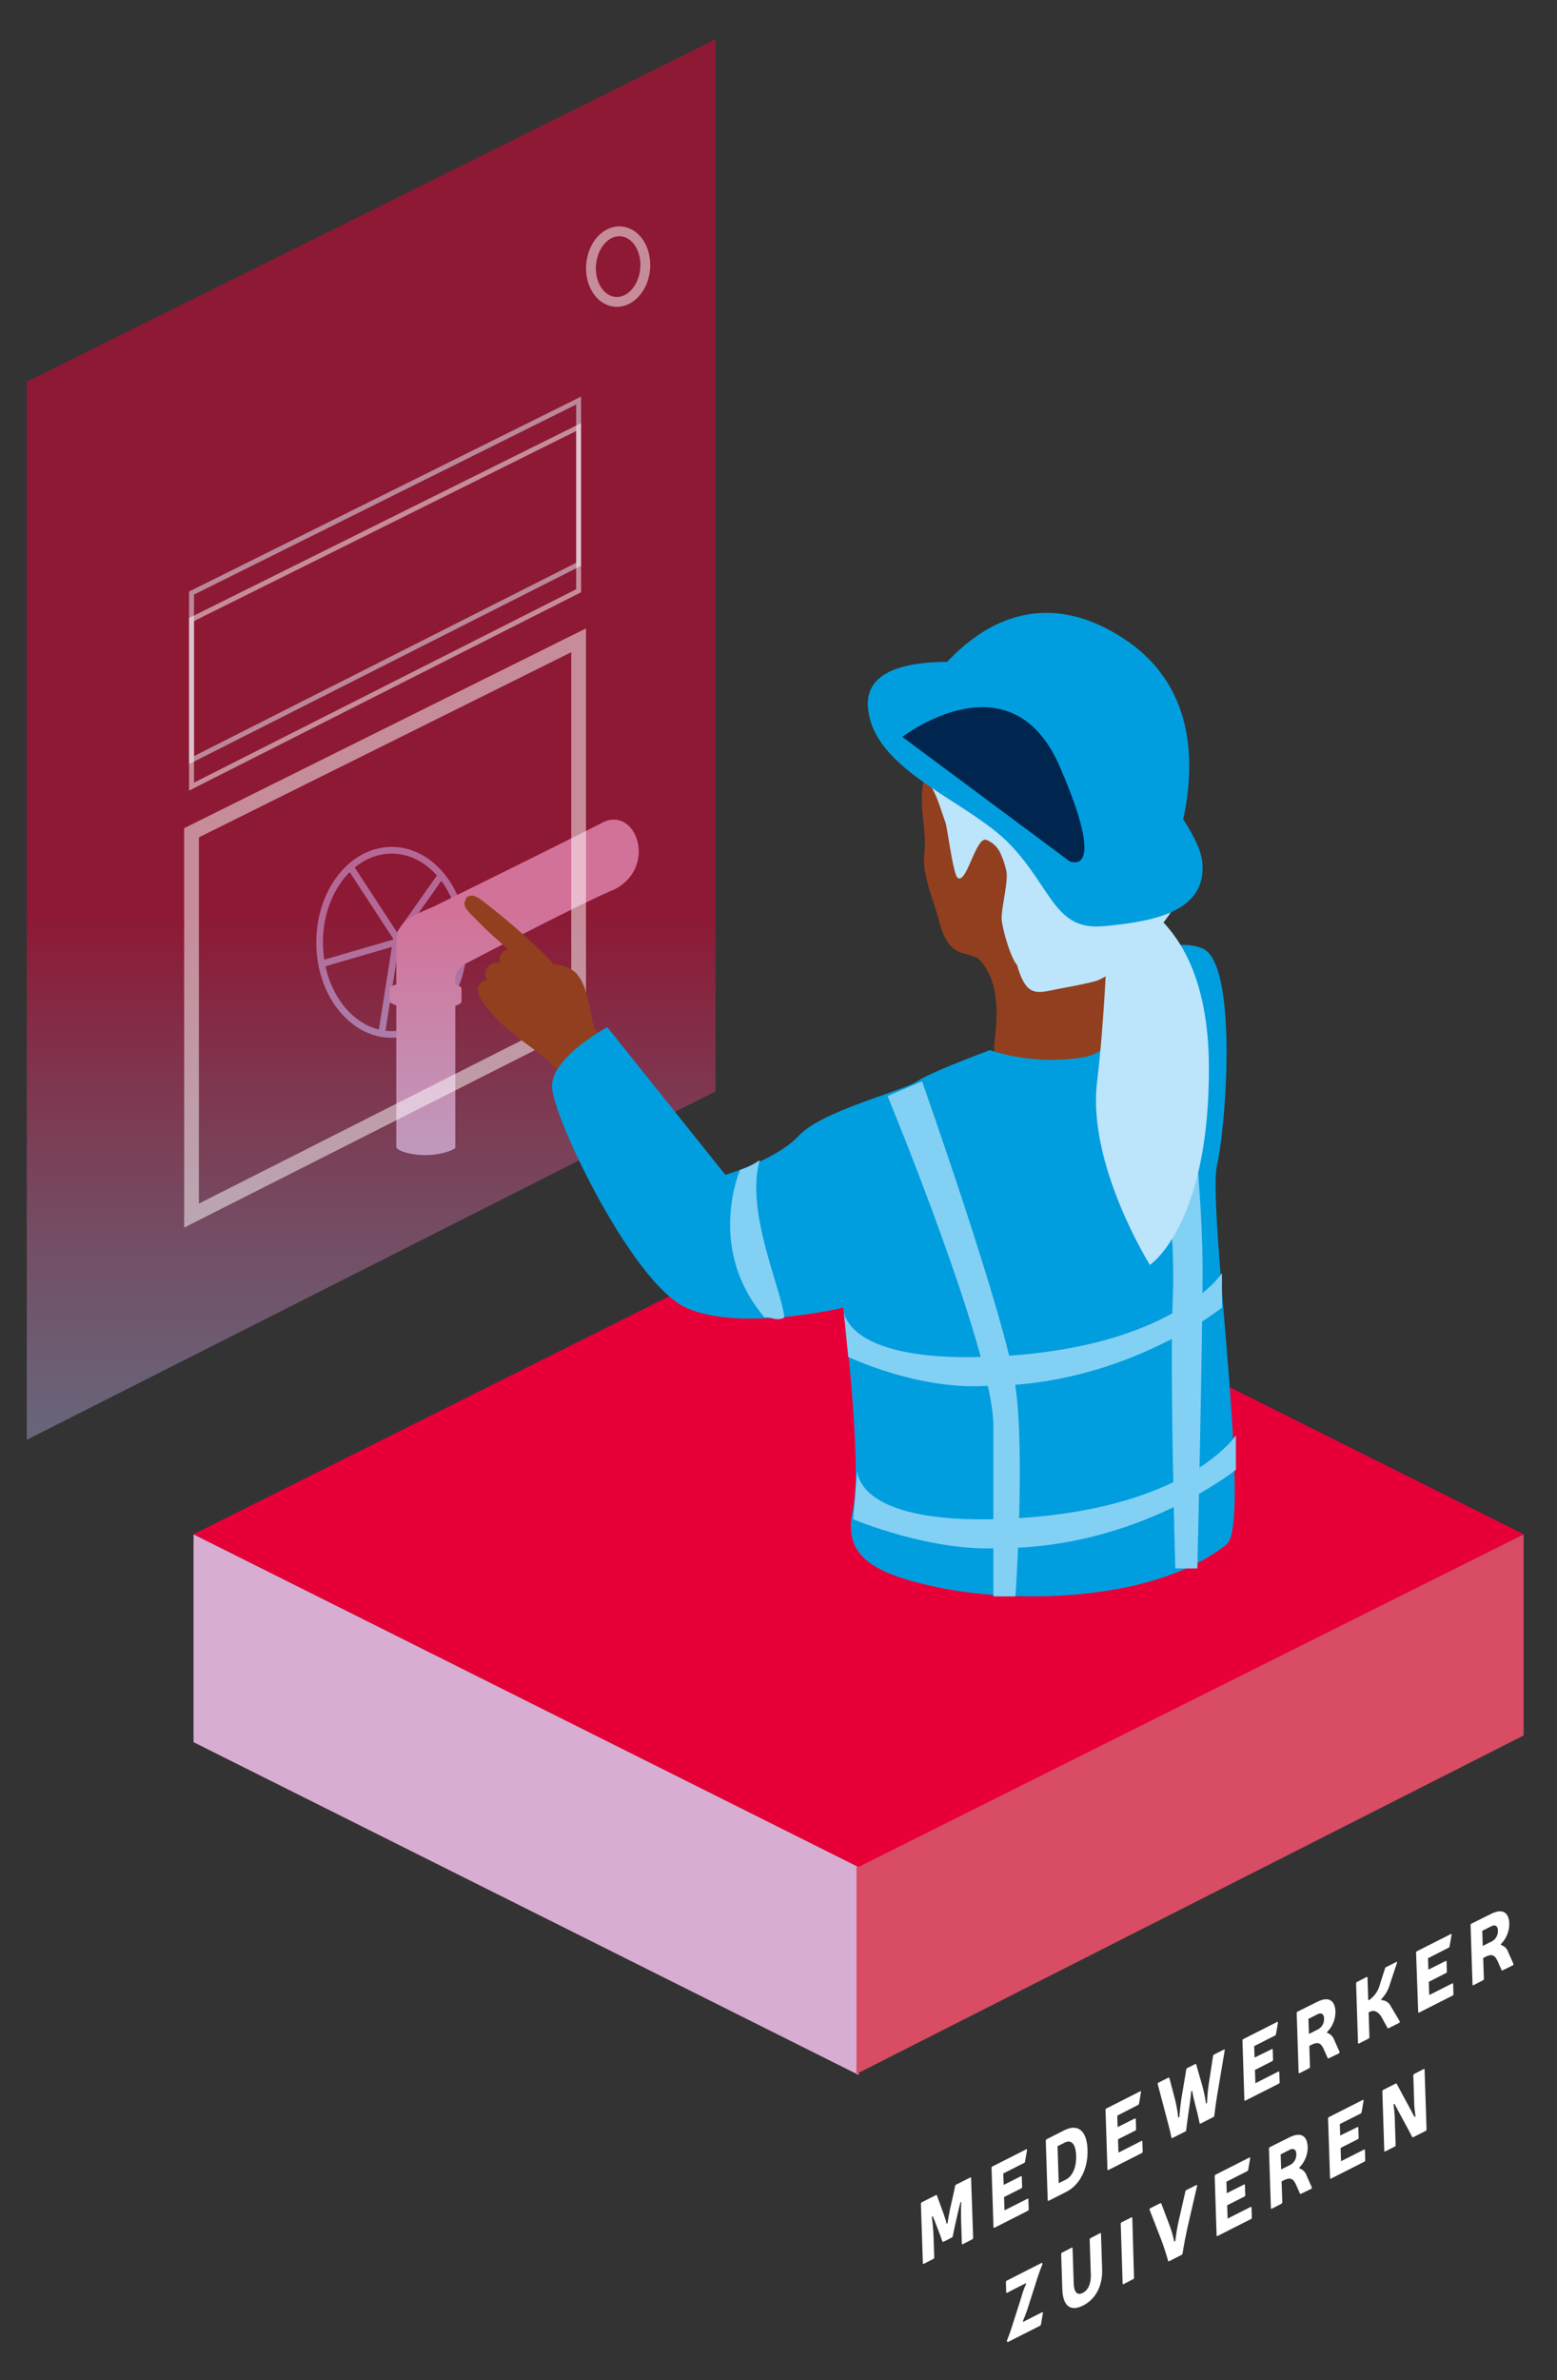 <svg xmlns="http://www.w3.org/2000/svg" xmlns:xlink="http://www.w3.org/1999/xlink" width="316.66" height="483.73" viewBox="0 0 316.66 483.73">
  <rect x="0" y="0" width="316.66" height="483.73" fill="#333333" stroke="none"/>
  <defs>
    <style>
      .cls-1, .cls-13, .cls-15, .cls-17, .cls-22, .cls-3 {
        fill: none;
      }

      .cls-2 {
        clip-path: url(#clip-path);
      }

      .cls-3 {
        stroke: #83d0f5;
        stroke-miterlimit: 10;
        stroke-width: 1.36px;
      }

      .cls-4 {
        fill: #bce4fa;
      }

      .cls-5 {
        fill: #d8add2;
      }

      .cls-6 {
        fill: #d84c64;
      }

      .cls-7 {
        fill: #e70038;
      }

      .cls-8 {
        opacity: 0.5;
      }

      .cls-9 {
        clip-path: url(#clip-path-4);
      }

      .cls-10 {
        clip-path: url(#clip-path-5);
      }

      .cls-11 {
        fill: url(#Naamloos_verloop_41);
      }

      .cls-12 {
        clip-path: url(#clip-path-6);
      }

      .cls-13, .cls-17, .cls-22 {
        stroke: #fff;
      }

      .cls-13 {
        stroke-width: 3px;
      }

      .cls-14 {
        clip-path: url(#clip-path-7);
      }

      .cls-15 {
        stroke: #eaf6fe;
      }

      .cls-16 {
        clip-path: url(#clip-path-8);
      }

      .cls-18 {
        fill: #c7d6fa;
      }

      .cls-19 {
        fill: #eaf6fe;
      }

      .cls-20 {
        fill: #923f20;
      }

      .cls-21 {
        clip-path: url(#clip-path-9);
      }

      .cls-22 {
        stroke-width: 2px;
      }

      .cls-23 {
        fill: #fff;
      }

      .cls-24 {
        fill: #009ede;
      }

      .cls-25 {
        fill: #83d0f5;
      }

      .cls-26 {
        fill: #002650;
      }
    </style>
    <clipPath id="clip-path">
      <rect class="cls-1" x="5.43" y="7.99" width="345.3" height="507.86"/>
    </clipPath>
    <clipPath id="clip-path-4">
      <rect class="cls-1" x="-3.57" y="0.99" width="158.09" height="292.64"/>
    </clipPath>
    <clipPath id="clip-path-5">
      <polygon class="cls-1" points="145.53 7.99 145.53 221.81 5.43 292.64 5.43 77.61 145.53 7.99"/>
    </clipPath>
    <linearGradient id="Naamloos_verloop_41" data-name="Naamloos verloop 41" x1="4168.43" y1="3209.21" x2="4169.43" y2="3209.21" gradientTransform="matrix(0, -208.84, -208.84, 0, 670284.19, 870927.52)" gradientUnits="userSpaceOnUse">
      <stop offset="0" stop-color="#83d0f5"/>
      <stop offset="0.12" stop-color="#85cbf1"/>
      <stop offset="0.26" stop-color="#8cbee5"/>
      <stop offset="0.41" stop-color="#96a8d1"/>
      <stop offset="0.56" stop-color="#a589b4"/>
      <stop offset="0.71" stop-color="#b86190"/>
      <stop offset="0.86" stop-color="#d03164"/>
      <stop offset="1" stop-color="#e70038"/>
      <stop offset="1" stop-color="#e70038"/>
    </linearGradient>
    <clipPath id="clip-path-6">
      <rect class="cls-1" x="28.45" y="120.72" width="99.74" height="129.79"/>
    </clipPath>
    <clipPath id="clip-path-7">
      <rect class="cls-1" x="29.45" y="73.61" width="97.74" height="82.7"/>
    </clipPath>
    <clipPath id="clip-path-8">
      <rect class="cls-1" x="29.45" y="78.99" width="97.74" height="82.7"/>
    </clipPath>
    <clipPath id="clip-path-9">
      <rect class="cls-1" x="109.46" y="37.71" width="33.04" height="26.99"/>
    </clipPath>
  </defs>
  <title>02 zuiveren v3</title>
  <g id="Laag_1" data-name="Laag 1">
    <g class="cls-2">
      <g class="cls-2">
        <path class="cls-3" d="M65.37,195.92l15.11-4.39M93,199.36l-12.47-7.83-2.91,18.53M89.7,177.93l-9,12.74-9.48-14.51M65,191.53c0,10.34,6.57,18.72,14.67,18.72s14.66-8.38,14.66-18.72-6.56-18.72-14.66-18.72S65,181.19,65,191.53Z"/>
        <path class="cls-4" d="M80.66,190.53c.63-3.52,3.55-4.57,7.41-6.2,0,0,27.54-13.57,34.42-17.12s11.39,9.1,2.36,13.62c-6.33,2.57-30,14.95-30,14.95a3.72,3.72,0,0,0-2.25,3.13v34.35c0,.33-2.71,1.51-6,1.51s-6-.94-6-1.69V192.82c0-.32.06-2.29.06-2.29"/>
        <path class="cls-4" d="M79.25,203.65v-2.88c0,.65,3.29,1.46,7.32,1.46s7.35-.83,7.29-1.45v2.87c-.3.78-3.87,1.66-7.26,1.66s-6.67-1-7.35-1.66"/>
        <path class="cls-4" d="M79.26,200.89c0,.75,3.91,3.26,7.94,3.26s6.66-2.51,6.66-3.26-3.27-1.36-7.3-1.36-7.3.61-7.3,1.36"/>
      </g>
      <polygon class="cls-5" points="39.36 311.84 39.36 354.09 174.61 421.72 174.61 379.47 39.36 311.84"/>
      <polygon class="cls-6" points="309.87 311.85 309.87 352.73 174.19 421.52 174.19 379.47 309.87 311.85"/>
      <polygon class="cls-7" points="309.87 311.84 174.61 379.46 39.36 311.84 174.61 244.21 309.87 311.84"/>
      <g class="cls-2">
        <g class="cls-8">
          <g class="cls-9">
            <g class="cls-10">
              <rect class="cls-11" x="5.43" y="7.99" width="140.09" height="284.64"/>
            </g>
          </g>
        </g>
        <g class="cls-8">
          <g class="cls-12">
            <polygon class="cls-13" points="117.68 130.14 117.68 207.26 38.95 247.07 38.95 169.26 117.68 130.14"/>
          </g>
        </g>
        <g class="cls-8">
          <g class="cls-14">
            <polygon class="cls-15" points="117.68 81.41 117.68 114.69 38.95 154.49 38.95 120.54 117.68 81.41"/>
          </g>
        </g>
        <g class="cls-8">
          <g class="cls-16">
            <polygon class="cls-17" points="117.68 86.8 117.68 120.07 38.95 159.88 38.95 125.92 117.68 86.8"/>
          </g>
        </g>
        <path class="cls-18" d="M238.16,194.63c3.45.4,5.46,3.44,6.53,6.53,1.55,4.45,1.8,9.37,1.84,14.06a146.61,146.61,0,0,1-1,16.62c-.16,1.58-.35,3.16-.55,4.73a21.57,21.57,0,0,0-.21,2.26,16.81,16.81,0,0,1-.71,3.32,9.47,9.47,0,0,1-.68,2.07c-.75,1.49-2.35,2-3.77,2.58a41,41,0,0,1-5,1.74,28.4,28.4,0,0,1-10.2,1.11,19.43,19.43,0,0,1-3.21-.56c.06-8.76.52-18,.6-25.51.2-17.65,9.41-29.73,16.32-29"/>
        <path class="cls-19" d="M243.58,236.37a75.62,75.62,0,0,0,1.84-23.28c-.45-6,.41-15-6.7-17.66-3.77-1.42-9,.09-12.13,2.29-1,.72-5.13,3.17-6.1,3.69-3.1,1.68-6.15,3.45-9.17,5.27s-2.78,4.44-5.93,5.8c-6.64,2.86-11.94,6.63-17.81,10.64S176.88,229.5,174,236.6c-2.73,6.6-2.84,14.09-1.46,21.12,1.89,9.65,6.56,17.67,7.45,27.51a84,84,0,0,1-.53,19.73,5,5,0,0,0,.26,3.31c.67,1.09,11.1,11.53,16,9.8,8.47-3,18.31-1.26,26-6,5.51-3.4,14.81,2.78,13-5.32a20.82,20.82,0,0,1,.15-8.68c.66-2.87,1.63-5.49.58-8.48-.43-1.25-1.18-2.35-1.71-3.55-1.3-2.93-1.29-6.28-1-9.48a79.17,79.17,0,0,1,1.81-10.48q1.43-6.06,3.38-12c1.67-5,3.62-9.92,5-15,.25-.9.48-1.81.7-2.72"/>
        <path class="cls-19" d="M193.76,259c4-8.76,13.86-18.86,7.92-29a15.91,15.91,0,0,0-13-7.66c5.44-3.72,10.49-7.2,16.71-9.88,3.15-1.36,3-4,5.93-5.8s6.07-3.59,9.17-5.27c1-.52,5.07-3,6.1-3.69,3.17-2.21,8.36-3.71,12.13-2.29,7.11,2.69,6.25,11.69,6.7,17.66a75.62,75.62,0,0,1-1.84,23.28c-.22.91-.45,1.82-.7,2.72-5.57,29-3.59,65.06-3,67.74,1.82,8.1-6,11.39-16,12.27-32,2.83-32.89-2.49-35-5-2.73-18.78-3.06-37.3,4.87-55.16"/>
        <path class="cls-20" d="M227.26,187c.1,2.4.21,4.8.31,7.2a17.55,17.55,0,0,0,.92,5.87c.88,2.17,2,3.23,1.82,5.68a11.4,11.4,0,0,1-3.13,6.74,22.67,22.67,0,0,1-12.33,7,14.25,14.25,0,0,1-9.63-1.19c-4.11-2.31-2.94-5.43-2.65-9.58.32-4.44.16-10.05-3.59-13.9Z"/>
        <path class="cls-20" d="M190.82,153.21a13.45,13.45,0,0,0-3.14,6.43c-.75,4.68.85,9.33.3,14-.47,4.08,1.83,9.13,2.88,13.12.67,2.52,1.55,5.3,3.81,6.51,1.35.73,3,.75,4.31,1.58a26.76,26.76,0,0,1,2.14,1.85c2.2,1.73,6.24.86,8.75.51a26.36,26.36,0,0,0,7.62-1.88c4.45-2.1,7.43-6.43,10.1-10.63,21.9-34.43-22-49.32-36.77-31.48"/>
        <path class="cls-4" d="M239.53,146.14c-.41-1-2.33-2.11-3-3-2.81-3.74-9.67-9.4-14-11a34.69,34.69,0,0,0-18-1c-1.12.24-5.95-.47-7,0-2,.92-6.86,7.48-8.5,9-1.8,1.66-2.28,4.86-3.5,7s.73,4.62.79,7.15a6.93,6.93,0,0,0,1.18,3,16.26,16.26,0,0,0,1.45,2c1.63,2.15,2.34,5.25,3.3,7.75.42,1.08,1.59,10.73,2.53,11.39,1.83,1.28,3.69-8.42,5.8-7.73a5.17,5.17,0,0,1,2.82,2.59,16.08,16.08,0,0,1,1.26,3.73c.5,2-1.15,8-.93,10s1.75,7.58,3.12,9.12c1.78,6.15,3.62,5.88,7.68,5,1.47-.32,7.64-1.35,9-2,7.07-3.36,17.51-14.93,18.34-22.36.18-1.68-4.34-5.31-4.35-7s4.44-9.9,4-11.64c-.66-2.62-.6-6-2-8.27-.54-.87.38-2.82,0-3.73"/>
        <path class="cls-20" d="M191.79,225.24a12.92,12.92,0,0,1,6.78,9.43c1.58,9.38-4.81,13.34-29.12,23.06-29.09,11.63-39.26-2.32-30-10.43,3.15-2.77,7.29-4,11-5.88,24.74-12.54,33.75-20.08,41.42-16.18"/>
        <path class="cls-19" d="M157.78,237a4.3,4.3,0,0,1,2.38-1.69,29.62,29.62,0,0,0,4.4-2.28c2.69-1.45,5.36-2.93,8.06-4.38,5.85-3.13,13.56-7.81,20.23-4.41a14.35,14.35,0,0,1,7.56,10.14c.62,3.68-.54,9.34-4,11.41q-4.41,2.67-8.91,5.18c-4.52,2.53-9.09,5-13.77,7.17-1.06.5-2.13,1-3.21,1.45a10.13,10.13,0,0,1-3,1.16c-2.36,0-5-3.18-6.25-4.87a22.49,22.49,0,0,1-4.82-14.36,10.23,10.23,0,0,1,.78-3.64Z"/>
        <path class="cls-20" d="M116,205.9c-1.77-.4-3.94.44-4.39,2.22-.23.88-2.15,5.4-1.3,5.69,1.17.4,2.3,2.59,3.55,4,2.52,2.9,12.36,29.6,25.2,41.43.74.68,2.21.54,3.2.38a3.23,3.23,0,0,0,1.79-1.23c3.14-3.55,8.62-5.76,6.08-11.43a84.64,84.64,0,0,0-10-16.36c-1-1.34-18.06-20.28-19.45-21.79-2.38-2.58-3.44-2.67-4.7-2.95"/>
        <path class="cls-20" d="M119.73,207.39c-2.42-4-4.36-8.31-7.43-11.77a34.1,34.1,0,0,0-3.61-3.4,5.44,5.44,0,0,0-1.55-1,2,2,0,0,0-1.79.09,1.31,1.31,0,0,0-.49,1.65,2.81,2.81,0,0,0-2.45.44,2.11,2.11,0,0,0-.7,2.34,2.38,2.38,0,0,0-2.55.84,2.49,2.49,0,0,0-.11,2.73c-.92-.19-1.77.77-1.82,1.72a4.48,4.48,0,0,0,1,2.63c4.2,6.34,10.29,8.7,15.57,14.14,1.16-.59,2.36-.52,2.82-1.75A13.28,13.28,0,0,1,119,212Z"/>
        <path class="cls-20" d="M110.92,194.2a131.36,131.36,0,0,0-13-11.26,4.85,4.85,0,0,0-1.47-.82,1.61,1.61,0,0,0-1.58.33l-.41,1c-.1,1.17,1.17,2.2,2,3.05a77.38,77.38,0,0,0,9.27,8.25l.19.88c.76.13,1.25-.83,1.25-1.62a4,4,0,0,0-.47-1.85Z"/>
        <path class="cls-20" d="M118.75,200.48a7.59,7.59,0,0,0-1.76-2.86c-1.34-1.24-3.26-1.52-5-1.74a8.67,8.67,0,0,0,1.42,4.33c.8,1.32,1.77,2.52,2.59,3.81a24.61,24.61,0,0,0,1.82,2.78c.34.39.93,5.34,1.51,5.13a3.57,3.57,0,0,0,1.48-2.35,56.41,56.41,0,0,0-2-9.1"/>
        <g class="cls-8">
          <g class="cls-21">
            <path class="cls-22" d="M125.09,61.35c3,.27,5.78-2.72,6.12-6.68s-1.83-7.37-4.87-7.64-5.77,2.73-6.12,6.68S122.06,61.09,125.09,61.35Z"/>
          </g>
        </g>
      </g>
      <path class="cls-23" d="M197.92,454.81a.36.36,0,0,1-.18.32l-1.93,1c-.11.05-.19,0-.19-.14l-.12-3.72c-.05-1.32-.08-3.17,0-4.54,0-.26-.15-.22-.2,0-.13.55-.27,1.11-.41,1.67l-.7,3.08c-.11.52-.26,1.28-.41,2a.38.38,0,0,1-.2.29l-1.72.88c-.1,0-.18,0-.21-.09-.19-.55-.38-1.14-.54-1.52l-.88-2.3c-.15-.41-.33-.79-.48-1.19-.08-.2-.25-.05-.22.18a39.92,39.92,0,0,1,.35,4.34l.12,3.73a.32.32,0,0,1-.18.32l-1.94,1c-.12.06-.19,0-.19-.13l-.4-12.05a.36.36,0,0,1,.18-.33l2.89-1.46c.1-.05.17,0,.2.09.12.34.25.74.36,1l.83,2.28c.25.7.57,1.63.75,2.35,0,.19.2.11.23-.12.13-.89.36-2.12.54-3l.69-3.06c.1-.41.2-.92.27-1.36a.44.44,0,0,1,.21-.3l2.87-1.45c.12-.06.19,0,.19.13Z"/>
      <path class="cls-23" d="M207.62,442.32c.11-.06.19,0,.19.14l.07,2a.34.34,0,0,1-.18.32l-3.5,1.77.09,2.7,4.67-2.36c.11-.06.19,0,.19.13l.07,2a.33.33,0,0,1-.18.32l-6.8,3.45c-.11,0-.18,0-.19-.14l-.39-12a.31.31,0,0,1,.18-.32l6.86-3.48c.13-.07.19,0,.17.18l-.39,2.28a.38.38,0,0,1-.19.3l-4.24,2.14.07,2.33Z"/>
      <path class="cls-23" d="M216.41,433c2.86-1.45,4.65.11,4.77,3.94s-1.56,7.15-4.36,8.57l-3.54,1.79c-.12.06-.19,0-.2-.14l-.39-12.05a.36.36,0,0,1,.18-.32Zm-1.09,10.73,1.42-.71c1.38-.7,2.2-2.5,2.12-4.9s-1-3.32-2.37-2.62l-1.41.72Z"/>
      <path class="cls-23" d="M230.8,430.58c.11-.06.19,0,.19.14l.07,2a.34.34,0,0,1-.18.32l-3.5,1.77.09,2.7,4.67-2.36c.11-.06.19,0,.19.13l.07,2a.33.33,0,0,1-.18.32l-6.8,3.45c-.11.05-.18,0-.19-.14l-.39-12.05a.31.31,0,0,1,.18-.32l6.86-3.48c.13-.07.19,0,.17.18l-.39,2.28a.38.38,0,0,1-.19.3L227.23,430l.07,2.33Z"/>
      <path class="cls-23" d="M247.51,426.06c-.21,1.35-.39,2.62-.54,3.92a.35.35,0,0,1-.19.31l-2.61,1.32c-.12.06-.19,0-.21-.11-.19-.94-.38-1.8-.61-2.67l-.52-2.07c-.1-.41-.24-1.1-.34-1.67,0-.23-.21-.15-.23.12-.06.66-.16,1.44-.23,2l-.36,2.52c-.16,1.06-.28,2.08-.42,3.19a.36.36,0,0,1-.2.31l-2.61,1.32c-.11.06-.19,0-.2-.11-.23-1.1-.48-2.16-.78-3.25l-2-7.58a.26.26,0,0,1,.15-.32l2-1c.11-.06.19,0,.22.08l1.13,4.28a27.58,27.58,0,0,1,.65,3.61c0,.22.24.13.26-.13.09-1.2.27-2.86.5-4.2l.89-5.29a.38.38,0,0,1,.19-.3l1.63-.82a.12.12,0,0,1,.2.09l1.22,4.23a30.09,30.09,0,0,1,.75,3.56c0,.24.24.12.24-.12a37.3,37.3,0,0,1,.41-4.15l.81-5.26a.41.41,0,0,1,.21-.3l2-1c.13-.06.2,0,.16.17Z"/>
      <path class="cls-23" d="M258.65,416.48c.11-.06.19,0,.19.13l.07,2a.35.35,0,0,1-.18.32l-3.5,1.78.09,2.7,4.67-2.37c.11-.06.18,0,.19.14l.07,2a.36.36,0,0,1-.18.33l-6.8,3.44c-.11.06-.19,0-.19-.13l-.39-12.06a.33.33,0,0,1,.17-.32l6.87-3.48c.13-.06.19,0,.17.19l-.39,2.28a.42.42,0,0,1-.2.29l-4.24,2.15.08,2.33Z"/>
      <path class="cls-23" d="M267.88,406.88c2.27-1.15,3.65-.39,3.72,2a5.78,5.78,0,0,1-1.58,4c-.19.23-.18.31,0,.34a2.23,2.23,0,0,1,1.3,1.32l1.1,2.47a.27.27,0,0,1-.13.34l-2.06,1c-.11.06-.17,0-.22-.07l-.69-1.57c-.56-1.27-1.05-1.89-2.63-1.09l-.4.21.13,4.21a.34.34,0,0,1-.17.33l-1.95,1c-.11.06-.18,0-.19-.13l-.39-12.06a.32.32,0,0,1,.18-.32Zm-.12,5.73a2.37,2.37,0,0,0,1.52-2.33c0-.94-.56-1.27-1.32-.89l-1.85.94.1,3.07Z"/>
      <path class="cls-23" d="M282.67,403.3a7,7,0,0,1-1.72,3c-.07.07-.1.21,0,.21a2.25,2.25,0,0,1,1.94,1.31l1.78,3c.08.12,0,.26-.13.34l-2.13,1.07c-.1.06-.17,0-.22-.05L281,410c-.66-1.11-1.54-1.54-2.35-1.13l-.3.15.16,5a.36.36,0,0,1-.18.32l-1.94,1c-.12.05-.19,0-.2-.14l-.39-12.05a.35.35,0,0,1,.18-.32l1.94-1c.12-.05.19,0,.2.14l.15,4.6.28-.14a5.55,5.55,0,0,0,2.13-3.22l1-3.12a.42.42,0,0,1,.21-.27l2.09-1.05c.14-.08.2,0,.13.19Z"/>
      <path class="cls-23" d="M294,398.57c.12-.06.19,0,.2.13l.06,2a.31.31,0,0,1-.18.32l-3.49,1.78.08,2.69,4.67-2.36c.12-.06.19,0,.2.14l.06,2a.33.33,0,0,1-.18.33l-6.79,3.44c-.12.06-.19,0-.2-.13L288,396.9a.34.34,0,0,1,.18-.32l6.87-3.48c.13-.06.19,0,.16.19l-.39,2.27a.38.38,0,0,1-.19.3L290.43,398l.07,2.33Z"/>
      <path class="cls-23" d="M303.24,389c2.27-1.15,3.64-.4,3.72,2a5.87,5.87,0,0,1-1.58,4c-.2.23-.18.31,0,.35a2.18,2.18,0,0,1,1.31,1.31l1.1,2.47a.28.28,0,0,1-.14.34l-2.05,1c-.12.06-.18,0-.22-.07l-.69-1.57c-.57-1.27-1.05-1.89-2.64-1.08l-.4.2.14,4.22a.34.34,0,0,1-.18.32l-1.94,1c-.12.06-.19,0-.19-.13l-.4-12.05a.37.37,0,0,1,.18-.33Zm-.12,5.72a2.38,2.38,0,0,0,1.52-2.33c0-.93-.57-1.27-1.32-.89l-1.86.94.1,3.07Z"/>
      <path class="cls-23" d="M204.58,463.86a.33.33,0,0,1,.17-.32l7-3.56a.15.15,0,0,1,.22,0l0,0a.32.32,0,0,1,0,.32c-.51,1.28-.8,2.09-1.3,3.69l-1.64,5.13c-.23.71-.61,1.74-.93,2.48-.12.3-.08.35.15.23l1.34-.68,2.35-1.19c.12-.06.18,0,.16.19l-.39,2.26a.4.4,0,0,1-.19.3l-6.47,3.27c-.1.05-.17,0-.22-.05l0,0a.28.28,0,0,1,0-.31c.63-1.6.89-2.47,1.29-3.71l1.63-5.11a16.11,16.11,0,0,1,.86-2.43c.14-.23.09-.35-.08-.26l-1.31.66L204.84,466c-.12.06-.19,0-.2-.13Z"/>
      <path class="cls-23" d="M224.15,461.18c.11,3.42-1.31,6.11-3.87,7.41s-4.11.11-4.23-3.31l-.23-7.11a.36.36,0,0,1,.18-.33l1.94-1c.12-.06.19,0,.2.13l.23,7.11c.06,1.82.73,2.5,1.83,1.95s1.71-1.89,1.65-3.71l-.23-7.11a.33.33,0,0,1,.18-.32l1.93-1c.11-.06.18,0,.19.13Z"/>
      <path class="cls-23" d="M230.63,462.91a.33.33,0,0,1-.18.33l-1.94,1c-.11.06-.19,0-.19-.13L227.93,452a.33.33,0,0,1,.17-.32l2-1c.11-.06.19,0,.19.13Z"/>
      <path class="cls-23" d="M241.68,452c-.47,2.07-.85,4-1.17,6a.39.39,0,0,1-.21.31l-2.52,1.28c-.12.06-.19,0-.22-.09a47.78,47.78,0,0,0-1.52-4.61l-2.23-5.74a.26.26,0,0,1,.15-.34l2-1c.1-.05.17,0,.22.06l1.52,4a22.88,22.88,0,0,1,1.08,3.59c0,.22.25.11.27-.13a41.52,41.52,0,0,1,.81-4.56l1.22-5.37a.42.42,0,0,1,.21-.28l2-1c.14-.07.2,0,.17.18Z"/>
      <path class="cls-23" d="M253,444c.11-.06.19,0,.19.13l.07,2a.34.34,0,0,1-.18.32l-3.5,1.77.09,2.7,4.67-2.36c.11-.06.19,0,.19.13l.07,2a.34.34,0,0,1-.18.33l-6.8,3.44c-.11.06-.18,0-.19-.14l-.39-12a.32.32,0,0,1,.18-.32l6.86-3.48c.13-.07.19,0,.17.18l-.39,2.28a.38.38,0,0,1-.19.3l-4.24,2.15.07,2.33Z"/>
      <path class="cls-23" d="M262.23,434.42c2.28-1.15,3.65-.39,3.73,2a5.89,5.89,0,0,1-1.58,4c-.2.23-.18.31,0,.34a2.22,2.22,0,0,1,1.31,1.32l1.09,2.47a.26.26,0,0,1-.13.34l-2.06,1c-.11.06-.17,0-.22-.07l-.69-1.57c-.56-1.27-1.05-1.89-2.63-1.09l-.4.21.14,4.21a.36.36,0,0,1-.18.33l-1.94,1c-.12.06-.19,0-.2-.13l-.39-12.05a.36.36,0,0,1,.18-.33Zm-.11,5.73a2.38,2.38,0,0,0,1.52-2.33c0-.93-.57-1.27-1.32-.89l-1.86.94.1,3.07Z"/>
      <path class="cls-23" d="M276.07,432.33c.11-.06.18,0,.19.14l.06,2a.33.33,0,0,1-.17.32l-3.5,1.77.09,2.7,4.67-2.36c.11-.06.18,0,.19.13l.06,2a.32.32,0,0,1-.17.32l-6.8,3.45c-.11.06-.19,0-.19-.14l-.4-12.05a.35.35,0,0,1,.18-.32l6.87-3.48c.13-.07.19,0,.17.18l-.39,2.28a.42.42,0,0,1-.2.3l-4.24,2.14.08,2.33Z"/>
      <path class="cls-23" d="M290.13,432.78a.36.36,0,0,1-.18.32l-2.54,1.29c-.12.06-.18,0-.22-.07-.24-.51-.53-1-.78-1.51l-2.19-4.05c-.2-.37-.37-.69-.56-1.07-.12-.2-.26,0-.24.2a22.23,22.23,0,0,1,.26,3.13l.16,4.94a.32.32,0,0,1-.17.32l-1.95,1c-.11.06-.19,0-.19-.14l-.39-12.05a.32.32,0,0,1,.18-.32l2.54-1.29c.11-.06.17,0,.22.07.25.5.54,1,.79,1.5l2.21,4.08c.18.37.35.7.55,1s.26.05.23-.19a19.94,19.94,0,0,1-.26-3.09l-.16-5a.33.33,0,0,1,.17-.32l1.93-1c.12-.06.19,0,.19.14Z"/>
      <g class="cls-2">
        <path class="cls-24" d="M123.52,208.78s-11.25,6-11.25,12,16.25,40,27.25,45,32,0,32,0,3.95,32,1.95,41,3.05,13,18.05,16,42.92,3,57.93-8.87c5.3-4.19-3.93-68.13-1.93-77.13s4.12-41-2.94-44-16.77,4.3-16.77,4.3,2.75,15.85-7.26,17.78a40.5,40.5,0,0,1-19.22-1.42s-11.81,4.34-14.81,6.34-19.34,6-24,11-15,8-15,8Z"/>
      </g>
      <g class="cls-2">
        <path class="cls-25" d="M180.52,222.78s21.51,52,21.51,67v34.68h4.49s2-28.68,0-42.68-19-62-19-62Z"/>
        <path class="cls-25" d="M231.52,195.11s8,45.67,7,68.67c-.65,15,.51,55,.51,55h4.49s1.06-46.66,1.06-60.5c0-24.5-6.06-66.17-6.06-66.17Z"/>
        <path class="cls-25" d="M171.52,265.78s-.83,11,29,10c37.69-1.26,48-17,48-17v7s-20,16-48,15.9c-14,.85-28-5.9-28-5.9Z"/>
        <path class="cls-25" d="M174.35,298.74s-.83,11,29,10c37.69-1.26,48-17,48-17v7s-20,16-48,15.9c-14,.85-29.83-5.86-29.83-5.86Z"/>
        <path class="cls-25" d="M150.52,237.78s-7,16,5,30c1.3-.26,2.34.88,4,0-.62-5.94-8-21.64-5-32a15.54,15.54,0,0,1-4,2"/>
        <path class="cls-4" d="M225.54,181.07s20.06,2.66,20.32,35.3-12,40.72-12,40.72S221.1,236.71,223.11,220s2.43-38.9,2.43-38.9"/>
        <path class="cls-24" d="M209.05,135.93c-7-.94-33.53-5.19-32.53,7.81s20.48,19,29,28,9,17.46,19,16.5c9.39-.91,21-2.61,20-13s-28.47-38.4-35.47-39.35"/>
        <path class="cls-24" d="M186.52,142.78s16-30,42-13,6,54,6,54Z"/>
        <path class="cls-26" d="M183.52,149.78s22-17,32,6,2,19.27,2,19.27Z"/>
      </g>
    </g>
  </g>
</svg>
